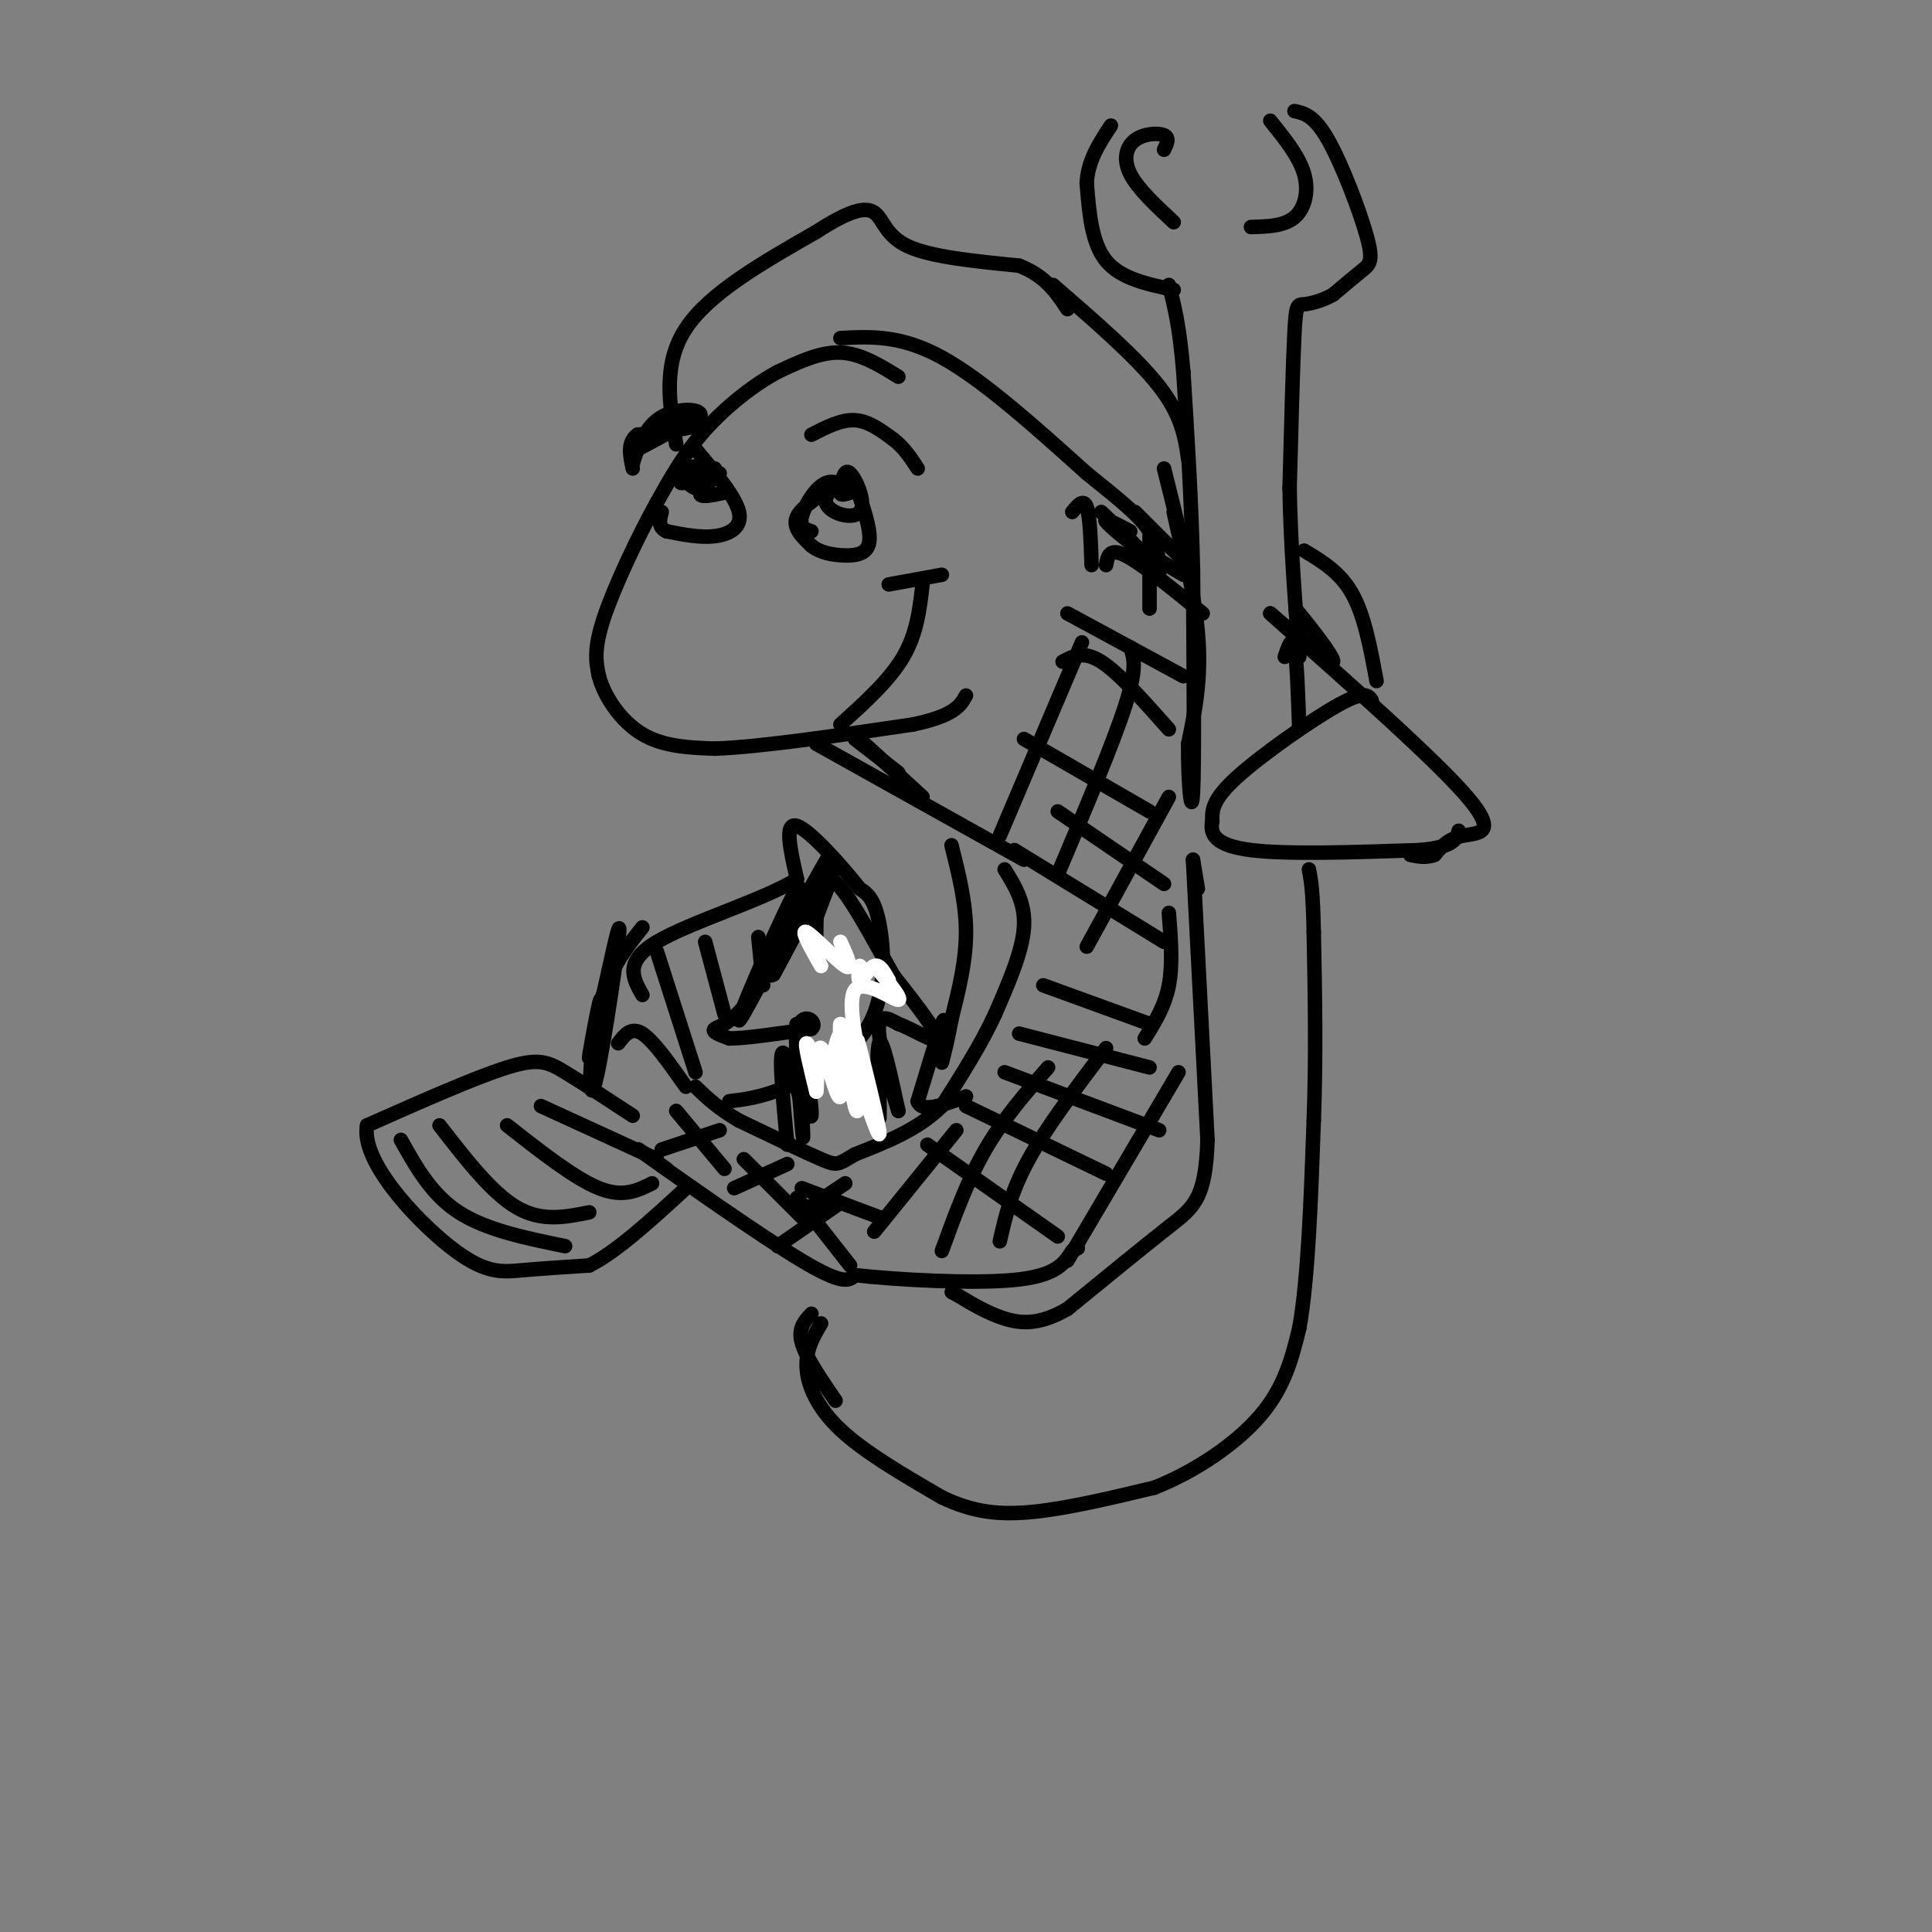 <svg viewBox='0 0 400 400' version='1.1' xmlns='http://www.w3.org/2000/svg' xmlns:xlink='http://www.w3.org/1999/xlink'><rect x="0" y="0" width="400" height="400" fill="#808080" stroke="none"/><g fill='none' stroke='rgb(0,0,0)' stroke-width='3' stroke-linecap='round' stroke-linejoin='round'><path d='M186,78c-3.917,-2.417 -7.833,-4.833 -12,-5c-4.167,-0.167 -8.583,1.917 -13,4'/><path d='M161,77c-4.911,2.622 -10.689,7.178 -15,12c-4.311,4.822 -7.156,9.911 -10,15'/><path d='M136,104c-3.956,7.133 -8.844,17.467 -11,24c-2.156,6.533 -1.578,9.267 -1,12'/><path d='M124,140c1.178,4.400 4.622,9.400 9,12c4.378,2.600 9.689,2.800 15,3'/><path d='M148,155c9.333,-0.333 25.167,-2.667 41,-5'/><path d='M189,150c8.667,-1.833 9.833,-3.917 11,-6'/><path d='M174,150c5.083,-4.583 10.167,-9.167 13,-14c2.833,-4.833 3.417,-9.917 4,-15'/><path d='M184,121c0.000,0.000 11.000,-2.000 11,-2'/><path d='M174,70c6.250,-0.333 12.500,-0.667 21,4c8.500,4.667 19.250,14.333 30,24'/><path d='M225,98c7.467,6.000 11.133,9.000 13,12c1.867,3.000 1.933,6.000 2,9'/><path d='M284,145c-0.733,-1.044 -1.467,-2.089 -7,1c-5.533,3.089 -15.867,10.311 -21,15c-5.133,4.689 -5.067,6.844 -5,9'/><path d='M251,170c-0.556,2.733 0.556,5.067 8,6c7.444,0.933 21.222,0.467 35,0'/><path d='M294,176c7.167,-0.667 7.583,-2.333 8,-4'/><path d='M140,92c-1.417,-8.333 -2.833,-16.667 2,-24c4.833,-7.333 15.917,-13.667 27,-20'/><path d='M169,48c6.750,-4.369 10.125,-5.292 12,-4c1.875,1.292 2.250,4.798 7,7c4.750,2.202 13.875,3.101 23,4'/><path d='M211,55c5.500,2.167 7.750,5.583 10,9'/><path d='M169,154c0.000,0.000 43.000,24.000 43,24'/><path d='M243,106c0.000,0.000 2.000,9.000 2,9'/><path d='M241,97c3.083,12.250 6.167,24.500 7,34c0.833,9.500 -0.583,16.250 -2,23'/><path d='M246,154c-0.089,7.844 0.689,15.956 1,10c0.311,-5.956 0.156,-25.978 0,-46'/><path d='M247,118c-0.333,-14.500 -1.167,-27.750 -2,-41'/><path d='M245,77c-0.833,-9.833 -1.917,-13.917 -3,-18'/><path d='M243,60c-5.500,-1.167 -11.000,-2.333 -14,-6c-3.000,-3.667 -3.500,-9.833 -4,-16'/><path d='M225,38c0.167,-4.667 2.583,-8.333 5,-12'/><path d='M241,31c0.595,-1.232 1.190,-2.464 0,-3c-1.190,-0.536 -4.167,-0.375 -6,1c-1.833,1.375 -2.524,3.964 -1,7c1.524,3.036 5.262,6.518 9,10'/><path d='M259,47c3.422,-0.089 6.844,-0.178 9,-2c2.156,-1.822 3.044,-5.378 2,-9c-1.044,-3.622 -4.022,-7.311 -7,-11'/><path d='M268,23c2.060,0.452 4.119,0.905 7,6c2.881,5.095 6.583,14.833 8,20c1.417,5.167 0.548,5.762 -1,7c-1.548,1.238 -3.774,3.119 -6,5'/><path d='M276,61c-2.179,1.250 -4.625,1.875 -6,2c-1.375,0.125 -1.679,-0.250 -2,6c-0.321,6.250 -0.661,19.125 -1,32'/><path d='M267,101c0.167,11.167 1.083,23.083 2,35'/><path d='M247,178c0.000,0.000 1.000,6.000 1,6'/><path d='M208,180c2.167,3.500 4.333,7.000 4,12c-0.333,5.000 -3.167,11.500 -6,18'/><path d='M206,210c-2.833,6.167 -6.917,12.583 -11,19'/><path d='M195,229c-4.833,4.833 -11.417,7.417 -18,10'/><path d='M177,239c-3.600,2.133 -3.600,2.467 -7,1c-3.400,-1.467 -10.200,-4.733 -17,-8'/><path d='M153,232c-4.333,-2.500 -6.667,-4.750 -9,-7'/><path d='M151,228c3.232,-0.381 6.464,-0.762 12,-3c5.536,-2.238 13.375,-6.333 17,-13c3.625,-6.667 3.036,-15.905 2,-21c-1.036,-5.095 -2.518,-6.048 -4,-7'/><path d='M178,184c-3.511,-4.467 -10.289,-12.133 -13,-13c-2.711,-0.867 -1.356,5.067 0,11'/><path d='M165,182c-6.311,4.111 -22.089,8.889 -29,13c-6.911,4.111 -4.956,7.556 -3,11'/><path d='M131,231c-5.222,-3.422 -10.444,-6.844 -14,-9c-3.556,-2.156 -5.444,-3.044 -12,-1c-6.556,2.044 -17.778,7.022 -29,12'/><path d='M76,233c-1.369,7.202 9.708,19.208 17,25c7.292,5.792 10.798,5.369 15,5c4.202,-0.369 9.101,-0.685 14,-1'/><path d='M122,262c5.667,-2.833 12.833,-9.417 20,-16'/><path d='M138,242c-4.467,-3.111 -8.933,-6.222 -3,-2c5.933,4.222 22.267,15.778 31,21c8.733,5.222 9.867,4.111 11,3'/><path d='M177,264c8.511,0.956 24.289,1.844 33,1c8.711,-0.844 10.356,-3.422 12,-6'/><path d='M222,259c2.000,-1.000 1.000,-0.500 0,0'/><path d='M247,178c0.000,0.000 3.000,58.000 3,58'/><path d='M250,236c-0.378,12.267 -2.822,13.933 -8,18c-5.178,4.067 -13.089,10.533 -21,17'/><path d='M221,271c-5.711,3.311 -9.489,3.089 -13,2c-3.511,-1.089 -6.756,-3.044 -10,-5'/><path d='M198,268c-1.667,-0.833 -0.833,-0.417 0,0'/><path d='M182,221c0.089,6.200 0.178,12.400 0,10c-0.178,-2.400 -0.622,-13.400 0,-15c0.622,-1.600 2.311,6.200 4,14'/><path d='M186,230c-0.444,-1.289 -3.556,-11.511 -4,-16c-0.444,-4.489 1.778,-3.244 4,-2'/><path d='M186,212c2.800,0.933 7.800,4.267 8,3c0.200,-1.267 -4.400,-7.133 -9,-13'/><path d='M185,202c-4.155,-7.226 -10.042,-18.792 -13,-20c-2.958,-1.208 -2.988,7.940 -3,11c-0.012,3.060 -0.006,0.030 0,-3'/><path d='M169,190c1.601,-4.461 5.604,-14.113 3,-10c-2.604,4.113 -11.817,21.992 -12,22c-0.183,0.008 8.662,-17.855 11,-23c2.338,-5.145 -1.831,2.427 -6,10'/><path d='M165,189c-4.463,8.456 -12.621,24.597 -12,22c0.621,-2.597 10.022,-23.933 12,-27c1.978,-3.067 -3.468,12.136 -8,20c-4.532,7.864 -8.152,8.390 -9,9c-0.848,0.610 1.076,1.305 3,2'/><path d='M151,215c3.333,0.000 10.167,-1.000 17,-2'/><path d='M168,213c1.715,-1.516 -2.496,-4.307 -3,1c-0.504,5.307 2.700,18.711 3,17c0.300,-1.711 -2.304,-18.538 -3,-19c-0.696,-0.462 0.515,15.439 1,21c0.485,5.561 0.242,0.780 0,-4'/><path d='M166,229c-0.933,-3.911 -3.267,-11.689 -4,-11c-0.733,0.689 0.133,9.844 1,19'/><path d='M168,272c-1.417,1.500 -2.833,3.000 -2,6c0.833,3.000 3.917,7.500 7,12'/><path d='M170,274c-1.578,2.667 -3.156,5.333 -3,9c0.156,3.667 2.044,8.333 7,13c4.956,4.667 12.978,9.333 21,14'/><path d='M195,310c6.378,3.067 11.822,3.733 19,3c7.178,-0.733 16.089,-2.867 25,-5'/><path d='M239,308c8.422,-3.311 16.978,-9.089 22,-15c5.022,-5.911 6.511,-11.956 8,-18'/><path d='M269,275c1.833,-10.167 2.417,-26.583 3,-43'/><path d='M272,232c0.500,-13.667 0.250,-26.333 0,-39'/><path d='M272,193c-0.167,-8.667 -0.583,-10.833 -1,-13'/><path d='M266,136c0.750,-2.250 1.500,-4.500 2,-2c0.500,2.500 0.750,9.750 1,17'/><path d='M271,130c-1.911,-2.600 -3.822,-5.200 -2,-3c1.822,2.200 7.378,9.200 7,10c-0.378,0.800 -6.689,-4.600 -13,-10'/><path d='M263,127c6.679,6.048 29.875,26.167 39,36c9.125,9.833 4.179,9.381 1,10c-3.179,0.619 -4.589,2.310 -6,4'/><path d='M297,177c-1.833,0.667 -3.417,0.333 -5,0'/><path d='M168,90c3.083,-1.583 6.167,-3.167 9,-3c2.833,0.167 5.417,2.083 8,4'/><path d='M185,91c2.167,1.667 3.583,3.833 5,6'/><path d='M174,100c-4.000,2.417 -8.000,4.833 -9,7c-1.000,2.167 1.000,4.083 3,6'/><path d='M168,113c1.714,1.417 4.500,1.958 7,2c2.500,0.042 4.714,-0.417 5,-3c0.286,-2.583 -1.357,-7.292 -3,-12'/><path d='M177,100c-2.273,-1.212 -6.455,1.758 -6,4c0.455,2.242 5.545,3.758 7,2c1.455,-1.758 -0.727,-6.788 -2,-8c-1.273,-1.212 -1.636,1.394 -2,4'/><path d='M174,102c0.000,0.667 1.000,0.333 2,0'/><path d='M176,102c-0.500,-0.833 -2.750,-2.917 -5,-2c-2.250,0.917 -4.500,4.833 -5,7c-0.500,2.167 0.750,2.583 2,3'/><path d='M177,153c0.000,0.000 9.000,7.000 9,7'/><path d='M179,154c0.000,0.000 12.000,11.000 12,11'/><path d='M133,192c-3.530,4.446 -7.060,8.893 -9,17c-1.940,8.107 -2.292,19.875 -1,16c1.292,-3.875 4.226,-23.393 5,-30c0.774,-6.607 -0.613,-0.304 -2,6'/><path d='M126,201c-1.333,5.702 -3.667,16.958 -4,18c-0.333,1.042 1.333,-8.131 2,-11c0.667,-2.869 0.333,0.565 0,4'/></g>
<g fill='none' stroke='rgb(255,255,255)' stroke-width='3' stroke-linecap='round' stroke-linejoin='round'><path d='M178,204c0.071,-2.137 0.143,-4.274 0,-4c-0.143,0.274 -0.500,2.958 0,3c0.500,0.042 1.857,-2.560 3,-3c1.143,-0.440 2.071,1.280 3,3'/><path d='M184,203c-0.385,-0.455 -2.849,-3.091 -2,-2c0.849,1.091 5.011,5.911 4,6c-1.011,0.089 -7.195,-4.553 -9,-2c-1.805,2.553 0.770,12.301 1,15c0.230,2.699 -1.885,-1.650 -4,-6'/><path d='M174,214c-1.036,1.071 -1.625,6.750 -3,7c-1.375,0.250 -3.536,-4.929 -4,-5c-0.464,-0.071 0.768,4.964 2,10'/><path d='M169,226c0.281,-1.422 -0.016,-9.978 1,-9c1.016,0.978 3.344,11.489 4,10c0.656,-1.489 -0.362,-14.978 0,-15c0.362,-0.022 2.103,13.422 3,17c0.897,3.578 0.948,-2.711 1,-9'/><path d='M178,220c-0.119,-3.167 -0.917,-6.583 0,-3c0.917,3.583 3.548,14.167 4,17c0.452,2.833 -1.274,-2.083 -3,-7'/><path d='M179,227c-0.500,-1.333 -0.250,-1.167 0,-1'/><path d='M174,195c1.378,3.044 2.756,6.089 1,5c-1.756,-1.089 -6.644,-6.311 -8,-7c-1.356,-0.689 0.822,3.156 3,7'/></g>
<g fill='none' stroke='rgb(0,0,0)' stroke-width='3' stroke-linecap='round' stroke-linejoin='round'><path d='M83,236c3.167,5.667 6.333,11.333 12,15c5.667,3.667 13.833,5.333 22,7'/><path d='M91,233c5.417,7.000 10.833,14.000 16,17c5.167,3.000 10.083,2.000 15,1'/><path d='M105,233c7.000,5.500 14.000,11.000 19,13c5.000,2.000 8.000,0.500 11,-1'/><path d='M112,229c0.000,0.000 24.000,11.000 24,11'/><path d='M128,216c1.333,-1.750 2.667,-3.500 5,-2c2.333,1.500 5.667,6.250 9,11'/><path d='M136,197c0.000,0.000 8.000,25.000 8,25'/><path d='M146,195c0.000,0.000 4.000,15.000 4,15'/><path d='M157,194c0.000,0.000 1.000,10.000 1,10'/><path d='M197,175c1.500,6.000 3.000,12.000 3,18c0.000,6.000 -1.500,12.000 -3,18'/><path d='M197,211c-0.833,4.500 -1.417,6.750 -2,9'/><path d='M195,215c0.417,-2.583 0.833,-5.167 0,-3c-0.833,2.167 -2.917,9.083 -5,16'/><path d='M190,228c0.833,2.500 5.417,0.750 10,-1'/><path d='M235,106c0.000,0.000 11.000,11.000 11,11'/><path d='M234,110c-2.933,-1.556 -5.867,-3.111 -5,-2c0.867,1.111 5.533,4.889 6,5c0.467,0.111 -3.267,-3.444 -7,-7'/><path d='M218,59c8.667,7.500 17.333,15.000 22,21c4.667,6.000 5.333,10.500 6,15'/><path d='M270,114c3.750,2.250 7.500,4.500 10,9c2.500,4.500 3.750,11.250 5,18'/><path d='M149,234c0.000,0.000 -12.000,4.000 -12,4'/><path d='M140,230c0.000,0.000 10.000,12.000 10,12'/><path d='M163,241c0.000,0.000 -11.000,5.000 -11,5'/><path d='M154,240c0.000,0.000 12.000,12.000 12,12'/><path d='M174,249c0.000,0.000 -13.000,9.000 -13,9'/><path d='M165,248c0.000,0.000 11.000,14.000 11,14'/><path d='M175,245c0.000,0.000 -9.000,6.000 -9,6'/><path d='M166,246c0.000,0.000 16.000,6.000 16,6'/><path d='M198,234c0.000,0.000 -17.000,21.000 -17,21'/><path d='M217,221c-4.667,5.333 -9.333,10.667 -13,17c-3.667,6.333 -6.333,13.667 -9,21'/><path d='M229,217c-6.167,8.167 -12.333,16.333 -16,23c-3.667,6.667 -4.833,11.833 -6,17'/><path d='M244,222c0.000,0.000 -23.000,39.000 -23,39'/><path d='M192,237c0.000,0.000 27.000,19.000 27,19'/><path d='M200,229c0.000,0.000 29.000,14.000 29,14'/><path d='M208,222c0.000,0.000 32.000,12.000 32,12'/><path d='M211,214c0.000,0.000 27.000,7.000 27,7'/><path d='M216,204c0.000,0.000 22.000,8.000 22,8'/><path d='M222,106c1.167,-1.417 2.333,-2.833 3,-1c0.667,1.833 0.833,6.917 1,12'/><path d='M238,111c0.000,0.000 0.000,15.000 0,15'/><path d='M224,133c0.000,0.000 -17.000,40.000 -17,40'/><path d='M234,134c0.750,2.083 1.500,4.167 -1,12c-2.500,7.833 -8.250,21.417 -14,35'/><path d='M242,165c0.000,0.000 -17.000,31.000 -17,31'/><path d='M242,189c0.417,5.333 0.833,10.667 0,15c-0.833,4.333 -2.917,7.667 -5,11'/><path d='M210,176c0.000,0.000 31.000,19.000 31,19'/><path d='M219,168c0.000,0.000 22.000,15.000 22,15'/><path d='M212,153c0.000,0.000 26.000,15.000 26,15'/><path d='M220,137c2.167,-1.167 4.333,-2.333 8,0c3.667,2.333 8.833,8.167 14,14'/><path d='M221,127c0.000,0.000 24.000,13.000 24,13'/><path d='M229,117c0.333,-1.833 0.667,-3.667 4,-2c3.333,1.667 9.667,6.833 16,12'/><path d='M235,113c0.000,0.000 10.000,6.000 10,6'/><path d='M144,93c4.133,4.911 8.267,9.822 9,13c0.733,3.178 -1.933,4.622 -5,5c-3.067,0.378 -6.533,-0.311 -10,-1'/><path d='M138,110c-1.833,-0.833 -1.417,-2.417 -1,-4'/><path d='M148,97c-3.798,1.426 -7.597,2.851 -7,3c0.597,0.149 5.588,-0.979 6,-2c0.412,-1.021 -3.756,-1.933 -5,-1c-1.244,0.933 0.434,3.713 2,4c1.566,0.287 3.019,-1.918 3,-3c-0.019,-1.082 -1.509,-1.041 -3,-1'/><path d='M144,97c0.580,0.215 3.531,1.253 4,1c0.469,-0.253 -1.543,-1.797 -3,-1c-1.457,0.797 -2.360,3.935 -1,4c1.360,0.065 4.981,-2.944 5,-3c0.019,-0.056 -3.566,2.841 -4,4c-0.434,1.159 2.283,0.579 5,0'/><path d='M144,86c-6.083,3.500 -12.167,7.000 -12,7c0.167,0.000 6.583,-3.500 13,-7'/><path d='M145,86c0.292,-1.510 -5.477,-1.786 -9,1c-3.523,2.786 -4.800,8.633 -5,9c-0.200,0.367 0.677,-4.747 4,-7c3.323,-2.253 9.092,-1.644 9,-1c-0.092,0.644 -6.046,1.322 -12,2'/><path d='M132,90c-2.167,1.500 -1.583,4.250 -1,7'/></g>
</svg>